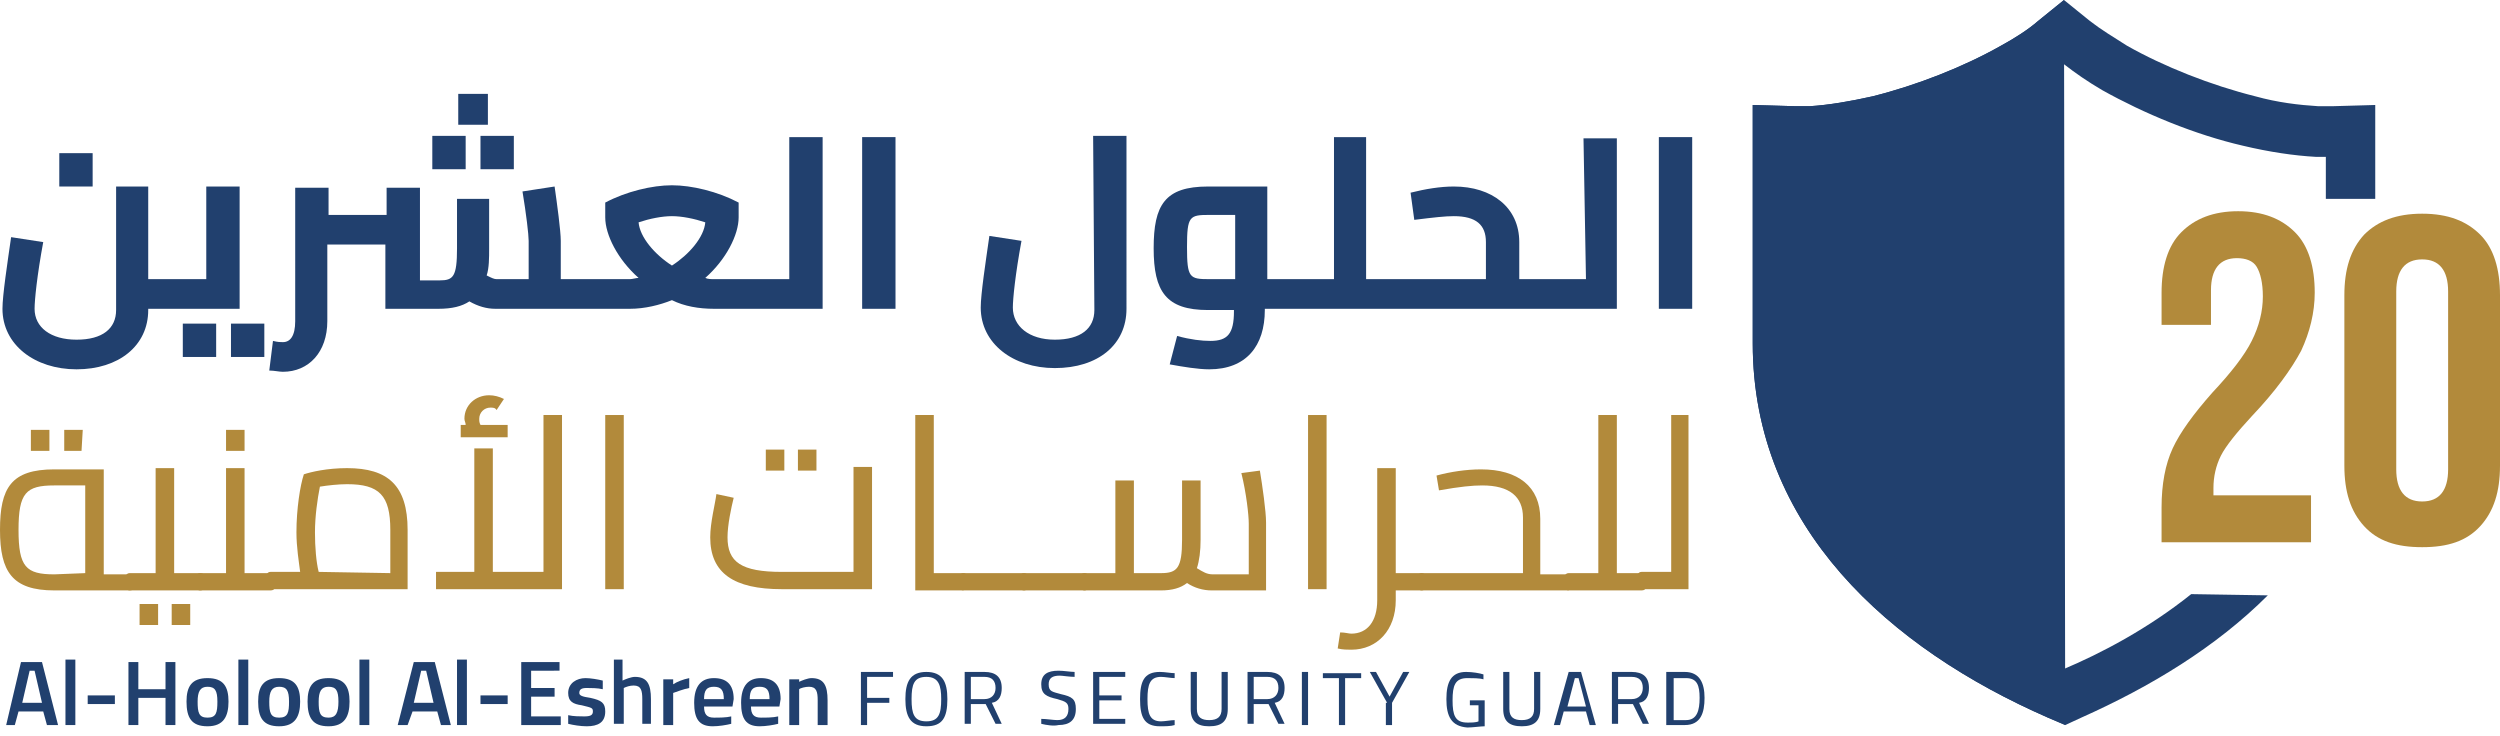 <svg xmlns="http://www.w3.org/2000/svg" xmlns:xlink="http://www.w3.org/1999/xlink" id="Layer_1" x="0px" y="0px" viewBox="0 0 202.4 59.6" style="enable-background:new 0 0 202.4 59.6;" xml:space="preserve"> <style type="text/css"> .st0{fill:#B28A3B;} .st1{fill-rule:evenodd;clip-rule:evenodd;fill:#21406E;} .st2{fill:#21406E;} </style> <g> <g> <path class="st0" d="M10.9,47.1c0,0.4,0,0.7-0.4,0.7H4.4C1,47.8,0,46.3,0,42.9S0.9,38,4.4,38h4v8.5h2.1 C10.9,46.4,10.9,46.7,10.9,47.1z M6.9,46.4v-7.1H4.4c-2.3,0-2.9,0.6-2.9,3.6s0.6,3.6,2.9,3.6L6.9,46.4L6.9,46.4z M4,36.5H2.5v-1.7 H4V36.5z M6.6,36.5H5.2v-1.7h1.5L6.6,36.5L6.6,36.5z"></path> </g> <g> <path class="st0" d="M16.6,47.1c0,0.4,0,0.7-0.4,0.7h-5.7c-0.3,0-0.4-0.3-0.4-0.7s0.1-0.7,0.4-0.7h2.1v-8.5h1.5v8.5h2.1 C16.6,46.4,16.6,46.7,16.6,47.1z M11.3,48.9h1.5v1.7h-1.5V48.9z M13.9,48.9h1.5v1.7h-1.5V48.9z"></path> </g> <g> <path class="st0" d="M22.3,47.1c0,0.4,0,0.7-0.4,0.7h-5.7c-0.3,0-0.4-0.3-0.4-0.7s0.1-0.7,0.4-0.7h2.1v-8.5h1.5v8.5h2.1 C22.3,46.4,22.3,46.7,22.3,47.1z M19.8,36.5h-1.5v-1.7h1.5V36.5z"></path> </g> <g> <path class="st0" d="M33,42.9v4.8H21.9c-0.3,0-0.4-0.3-0.4-0.7s0.1-0.7,0.4-0.7h2.4c-0.1-0.8-0.3-2-0.3-3.2c0-1.9,0.3-3.8,0.6-4.7 c0.6-0.2,1.9-0.5,3.5-0.5C31.4,37.9,33,39.3,33,42.9z M31.6,46.4v-3.5c0-2.8-0.9-3.7-3.5-3.7c-0.7,0-1.6,0.1-2.2,0.2 c-0.2,1-0.4,2.4-0.4,3.7c0,1.2,0.1,2.4,0.3,3.2L31.6,46.4L31.6,46.4z"></path> </g> <g> <path class="st0" d="M45.5,33.6v14.1H35.3v-1.4h3.1v-10h1.5v10H44V33.6H45.5z M41.1,35.4h-3.8v-1h0.4c0-0.2-0.1-0.3-0.1-0.5 c0-1.1,0.9-1.9,2-1.9c0.4,0,0.8,0.1,1.2,0.3l-0.6,0.9C40.1,33,39.9,33,39.7,33c-0.5,0-0.9,0.4-0.9,0.9c0,0.2,0,0.3,0.1,0.5h2.2 V35.4z"></path> </g> <g> <path class="st0" d="M49,33.6h1.5v14.1H49V33.6z"></path> </g> <g> <path class="st0" d="M70.6,37.9v9.8h-7.3c-3.9,0-5.8-1.3-5.8-4.2c0-1.2,0.4-2.7,0.5-3.5l1.4,0.3c-0.2,0.8-0.5,2.2-0.5,3.2 c0,2,1.1,2.8,4.4,2.8h5.8v-8.5h1.5V37.9z M63.5,38.1H62v-1.7h1.5V38.1z M66.1,38.1h-1.5v-1.7h1.5V38.1z"></path> </g> <g> <path class="st0" d="M78.3,47.1c0,0.4-0.1,0.7-0.4,0.7h-3.8V33.6h1.5v12.8H78C78.3,46.4,78.3,46.7,78.3,47.1z"></path> </g> <g> <path class="st0" d="M83.3,47.1c0,0.4-0.1,0.7-0.4,0.7H78c-0.3,0-0.4-0.3-0.4-0.7s0.1-0.7,0.4-0.7h4.9 C83.2,46.4,83.3,46.7,83.3,47.1z"></path> </g> <g> <path class="st0" d="M88.2,47.1c0,0.4-0.1,0.7-0.4,0.7h-4.9c-0.3,0-0.4-0.3-0.4-0.7s0.1-0.7,0.4-0.7h4.9 C88.1,46.4,88.2,46.7,88.2,47.1z"></path> </g> <g> <path class="st0" d="M102.5,42.3v5.5h-4.4c-0.7,0-1.4-0.2-2-0.6c-0.5,0.4-1.2,0.6-2.1,0.6h-6.2c-0.3,0-0.4-0.3-0.4-0.7 s0.1-0.7,0.4-0.7h2.5v-7.5h1.5v7.5H94c1.3,0,1.7-0.4,1.7-2.7v-4.8h1.5v4.8c0,0.9-0.1,1.7-0.3,2.3c0.5,0.3,0.8,0.5,1.3,0.5h2.9 v-4.1c0-0.7-0.2-2.5-0.6-4.1l1.5-0.2C102.2,39.3,102.5,41.4,102.5,42.3z"></path> </g> <g> <path class="st0" d="M105.9,33.6h1.5v14.1h-1.5V33.6z"></path> </g> <g> <path class="st0" d="M115.5,47.1c0,0.4-0.1,0.7-0.4,0.7H113v0.8c0,2.4-1.5,4-3.6,4c-0.3,0-0.7,0-1.1-0.1l0.2-1.3 c0.4,0,0.7,0.1,0.9,0.1c1.3,0,2.1-1,2.1-2.7V37.9h1.5v8.5h2.1C115.4,46.4,115.5,46.7,115.5,47.1z"></path> </g> <g> <path class="st0" d="M127.3,47.1c0,0.4-0.1,0.7-0.4,0.7h-11.8c-0.3,0-0.4-0.3-0.4-0.7s0.1-0.7,0.4-0.7h8.2v-4.5 c0-1.7-1.1-2.6-3.3-2.6c-0.8,0-1.8,0.1-3.5,0.4l-0.2-1.2c1.1-0.3,2.4-0.5,3.6-0.5c3,0,4.8,1.4,4.8,4v4.5h2.1 C127.3,46.4,127.3,46.7,127.3,47.1z"></path> </g> <g> <path class="st0" d="M133.3,47.1c0,0.4,0,0.7-0.4,0.7H127c-0.3,0-0.4-0.3-0.4-0.7s0.1-0.7,0.4-0.7h2.4V33.6h1.5v12.8h2.1 C133.2,46.4,133.3,46.7,133.3,47.1z"></path> </g> <g> <path class="st0" d="M136.7,33.6v14.1h-3.8c-0.3,0-0.4-0.3-0.4-0.7s0.1-0.7,0.4-0.7h2.4V33.6H136.7z"></path> </g> </g> <g> <g> <path class="st1" d="M167.1,0L167.1,0L165,1.7c-0.8,0.7-1.9,1.4-3,2c-3,1.7-6.8,3.2-10.4,4.1c-1.8,0.4-3.5,0.7-5.1,0.8 c-0.4,0-0.8,0-1.1,0l-3.5-0.1v19.3c0,14.9,11.1,24.7,23.9,30.3l1.4,0.6l0,0L167.1,0L167.1,0z"></path> </g> <g> <path class="st2" d="M177.4,48.1c-3.5,2.8-7.3,4.8-10.4,6.1c-8-3.6-21.2-11.7-21.2-26.5V12.6h0.8c1.8-0.1,3.8-0.4,5.9-0.9 c3.9-0.9,8.1-2.6,11.5-4.5c1.1-0.7,2.2-1.3,3.1-2c0.9,0.7,1.9,1.4,3.1,2.1c3.4,1.9,7.5,3.6,11.4,4.5c2.1,0.5,4.1,0.8,5.9,0.9h0.8 v3.4h4V8.5l-3.5,0.1h-1.1c-1.6-0.1-3.3-0.3-5.1-0.8c-3.6-0.9-7.4-2.4-10.4-4.1c-1.1-0.7-2.1-1.3-3-2L167.1,0L165,1.7 c-0.8,0.7-1.9,1.4-3,2c-3,1.7-6.8,3.2-10.4,4.1c-1.8,0.4-3.5,0.7-5.1,0.8h-1.1l-3.5-0.1v19.3c0,14.9,11.1,24.7,23.9,30.3l1.4,0.6 l1.3-0.6c5.6-2.5,10.9-5.7,15.1-9.9L177.4,48.1L177.4,48.1L177.4,48.1z"></path> </g> <g> <g> <path class="st0" d="M175,41.1c0-1.9,0.3-3.5,0.9-4.8c0.6-1.3,1.7-2.8,3.2-4.5c1.5-1.6,2.6-3,3.2-4.2s0.9-2.4,0.9-3.6 c0-1.1-0.2-1.9-0.5-2.4s-0.9-0.7-1.6-0.7c-1.4,0-2.1,0.9-2.1,2.6v2.8h-4v-2.6c0-2.1,0.5-3.8,1.6-4.9s2.6-1.7,4.6-1.7 s3.5,0.6,4.6,1.7s1.6,2.8,1.6,4.9c0,1.6-0.4,3.2-1.1,4.7c-0.8,1.5-2.1,3.3-4,5.3c-1.2,1.3-2.1,2.4-2.5,3.2s-0.6,1.7-0.6,2.6v0.6 h7.9v3.8H175V41.1L175,41.1L175,41.1z"></path> </g> <g> <path class="st0" d="M191.4,42.6c-1.1-1.2-1.6-2.8-1.6-4.9V23.9c0-2.1,0.5-3.7,1.6-4.9c1.1-1.1,2.6-1.7,4.7-1.7s3.6,0.6,4.7,1.7 s1.6,2.8,1.6,4.9v13.8c0,2.1-0.5,3.7-1.6,4.9s-2.6,1.7-4.7,1.7S192.5,43.8,191.4,42.6z M198.2,38V23.6c0-1.7-0.7-2.6-2.1-2.6 s-2.1,0.9-2.1,2.6V38c0,1.7,0.7,2.6,2.1,2.6S198.2,39.7,198.2,38z"></path> </g> </g> </g> <g> <g> <rect x="4.8" y="12.4" class="st2" width="2.7" height="2.7"></rect> </g> <g> <rect x="14.8" y="26.2" class="st2" width="2.7" height="2.7"></rect> </g> <g> <path class="st2" d="M19.4,25v-9.9h-2.7v7.5h-2.4l0,0l0,0H12v-7.5H9.4v10c0,1.5-1.1,2.4-3.2,2.4s-3.4-1-3.4-2.5 c0-0.7,0.2-2.7,0.7-5.4l-2.6-0.4c-0.3,2.1-0.7,4.7-0.7,5.8c0,2.9,2.6,4.9,6,4.9S12,28,12,25.1V25h2.4l0,0l0,0H19.4z"></path> </g> <g> <rect x="18.7" y="26.2" class="st2" width="2.7" height="2.7"></rect> </g> <g> <rect x="38.9" y="11" class="st2" width="2.7" height="2.7"></rect> </g> <g> <rect x="37.1" y="7.6" class="st2" width="2.4" height="2.5"></rect> </g> <g> <rect x="35" y="11" class="st2" width="2.7" height="2.7"></rect> </g> <g> <path class="st2" d="M63.9,22.6h-3l0,0l0,0h-3.1c-0.2,0-0.5,0-0.7-0.1c1.7-1.5,2.7-3.5,2.7-4.9v-1.2C58.1,15.5,56,15,54.4,15 c-1.6,0-3.7,0.5-5.4,1.4v1.2c0,1.4,1,3.4,2.7,4.9c-0.2,0-0.5,0.1-0.7,0.1h-3.2l0,0l0,0h-2.4v-3.1c0-0.8-0.3-3-0.5-4.4l-2.6,0.4 c0.3,1.8,0.5,3.5,0.5,4v3.1h-2.6c-0.2,0-0.4-0.1-0.8-0.3c0.2-0.6,0.2-1.4,0.2-2.2v-4H37v4c0,2.3-0.3,2.6-1.4,2.6H34v-7.5h-2.7v2.2 h-4.7v-2.2h-2.7V26c0,1.2-0.4,1.7-1,1.7c-0.2,0-0.4,0-0.8-0.1L21.8,30c0.4,0,0.8,0.1,1.1,0.1c2.1,0,3.6-1.6,3.6-4.1v-6.2h4.7V25 h4.3c1.1,0,1.9-0.2,2.5-0.6c0.7,0.4,1.4,0.6,2.1,0.6h7.6l0,0l0,0H51c1.2,0,2.4-0.3,3.4-0.7c1,0.5,2.2,0.7,3.4,0.7H61l0,0l0,0h5.6 V11.1h-2.7L63.9,22.6L63.9,22.6z M54.4,21.5c-1.4-0.9-2.6-2.3-2.7-3.5c0.9-0.3,1.9-0.5,2.7-0.5s1.8,0.2,2.7,0.5 C57,19.2,55.8,20.6,54.4,21.5z"></path> </g> <g> <rect x="69.8" y="11.1" class="st2" width="2.7" height="13.9"></rect> </g> <g> <path class="st2" d="M88.6,25.1c0,1.5-1.1,2.4-3.2,2.4S82,26.4,82,24.9c0-0.7,0.2-2.7,0.7-5.4l-2.6-0.4c-0.3,2.1-0.7,4.7-0.7,5.8 c0,2.9,2.6,4.9,6,4.9c3.5,0,5.8-1.9,5.8-4.8V11h-2.7L88.6,25.1L88.6,25.1z"></path> </g> <g> <path class="st2" d="M128.4,22.6h-3l0,0l0,0H123v-3c0-2.8-2.2-4.5-5.3-4.5c-1.1,0-2.3,0.2-3.5,0.5l0.3,2.2 c1.6-0.2,2.5-0.3,3.2-0.3c1.8,0,2.6,0.7,2.6,2.1v3H113l0,0l0,0h-2.4V11.1H108v11.5h-3l0,0l0,0h-2.4v-7.5h-4.8 c-3.5,0-4.4,1.5-4.4,5s1,5,4.4,5h2.1v0.1c0,1.8-0.5,2.4-1.9,2.4c-0.7,0-1.6-0.1-2.7-0.4l-0.6,2.3c1.1,0.2,2.3,0.4,3.2,0.4 c3,0,4.5-1.9,4.5-4.8V25h2.4l0,0l0,0h8l0,0l0,0h12.5l0,0l0,0h5.6V11.2h-2.7L128.4,22.6L128.4,22.6z M100,22.6h-2.1 c-1.6,0-1.8-0.1-1.8-2.6s0.2-2.6,1.8-2.6h2.1V22.6L100,22.6z"></path> </g> <g> <rect x="134.3" y="11.1" class="st2" width="2.7" height="13.9"></rect> </g> </g> <g> <path class="st2" d="M1.7,53.6h1.7l1.3,5.1H3.8l-0.3-1.1h-2l-0.3,1.1H0.5L1.7,53.6z M3.4,56.9l-0.6-2.6H2.4l-0.6,2.6H3.4z"></path> <path class="st2" d="M5.3,53.4h0.8v5.3H5.3V53.4z"></path> <path class="st2" d="M7.1,56.3h2.2v0.7H7.1V56.3z"></path> <path class="st2" d="M10.4,53.6h0.8v2.2h2.2v-2.2h0.8v5.1h-0.8v-2.2h-2.2v2.2h-0.8V53.6z"></path> <path class="st2" d="M15.1,56.8c0-1.2,0.4-1.9,1.7-1.9c1.3,0,1.7,0.7,1.7,1.9c0,1.2-0.4,2-1.7,2C15.5,58.8,15.1,58.1,15.1,56.8z M17.6,56.8c0-0.9-0.2-1.2-0.8-1.2c-0.6,0-0.8,0.4-0.8,1.2c0,0.9,0.1,1.3,0.8,1.3C17.5,58.1,17.6,57.7,17.6,56.8z"></path> <path class="st2" d="M19.3,53.4h0.8v5.3h-0.8V53.4z"></path> <path class="st2" d="M20.9,56.8c0-1.2,0.4-1.9,1.7-1.9c1.3,0,1.7,0.7,1.7,1.9c0,1.2-0.4,2-1.7,2C21.3,58.8,20.9,58.1,20.9,56.8z M23.4,56.8c0-0.9-0.2-1.2-0.8-1.2c-0.6,0-0.8,0.4-0.8,1.2c0,0.9,0.1,1.3,0.8,1.3C23.3,58.1,23.4,57.7,23.4,56.8z"></path> <path class="st2" d="M24.9,56.8c0-1.2,0.4-1.9,1.7-1.9c1.3,0,1.7,0.7,1.7,1.9c0,1.2-0.4,2-1.7,2C25.3,58.8,24.9,58.1,24.9,56.8z M27.4,56.8c0-0.9-0.2-1.2-0.8-1.2c-0.6,0-0.8,0.4-0.8,1.2c0,0.9,0.1,1.3,0.8,1.3C27.2,58.1,27.4,57.7,27.4,56.8z"></path> <path class="st2" d="M29.1,53.4h0.8v5.3h-0.8V53.4z"></path> <path class="st2" d="M33.5,53.6h1.7l1.3,5.1h-0.8l-0.3-1.1h-2L33,58.7h-0.8L33.5,53.6z M35.1,56.9l-0.6-2.6h-0.4l-0.6,2.6H35.1z"></path> <path class="st2" d="M37,53.4h0.8v5.3H37V53.4z"></path> <path class="st2" d="M38.9,56.3h2.2v0.7h-2.2V56.3z"></path> <path class="st2" d="M42.1,53.6h3.2v0.7H43v1.4h1.9v0.7H43V58h2.4v0.7h-3.2V53.6z"></path> <path class="st2" d="M46,58.6l0-0.7c0.4,0.1,1,0.1,1.3,0.1c0.5,0,0.7-0.1,0.7-0.4c0-0.3-0.1-0.3-0.9-0.5C46.4,57,46,56.8,46,56.1 c0-0.8,0.7-1.2,1.4-1.2c0.4,0,1,0.1,1.4,0.2l0,0.7c-0.4-0.1-1-0.1-1.3-0.1c-0.4,0-0.6,0.1-0.6,0.4c0,0.2,0.2,0.3,0.9,0.4 c0.9,0.2,1.2,0.4,1.2,1.1c0,0.9-0.6,1.2-1.5,1.2C47,58.8,46.4,58.7,46,58.6z"></path> <path class="st2" d="M49.6,53.4h0.8v1.7c0.2-0.1,0.7-0.3,1-0.3c1,0,1.3,0.6,1.3,1.8v2H52v-2c0-0.7-0.1-1.1-0.7-1.1 c-0.3,0-0.6,0.1-0.8,0.2v2.9h-0.8V53.4z"></path> <path class="st2" d="M53.7,55h0.8v0.4c0.3-0.2,0.8-0.4,1.3-0.5v0.8c-0.5,0.1-1,0.3-1.3,0.4v2.6h-0.8V55z"></path> <path class="st2" d="M56.2,56.9c0-1.4,0.6-2,1.6-2c1,0,1.6,0.5,1.6,1.7l-0.1,0.6H57c0,0.6,0.2,0.9,0.8,0.9c0.4,0,1,0,1.4-0.1l0,0.6 c-0.4,0.1-1,0.2-1.5,0.2C56.6,58.8,56.2,58.2,56.2,56.9z M58.6,56.6c0-0.7-0.2-1-0.8-1c-0.6,0-0.8,0.3-0.8,1H58.6z"></path> <path class="st2" d="M60,56.9c0-1.4,0.6-2,1.6-2c1,0,1.6,0.5,1.6,1.7l-0.1,0.6h-2.3c0,0.6,0.2,0.9,0.8,0.9c0.4,0,1,0,1.4-0.1l0,0.6 c-0.4,0.1-1,0.2-1.5,0.2C60.4,58.8,60,58.2,60,56.9z M62.3,56.6c0-0.7-0.2-1-0.8-1c-0.6,0-0.8,0.3-0.8,1H62.3z"></path> <path class="st2" d="M63.9,55h0.8v0.2c0.2-0.1,0.7-0.3,1-0.3c1,0,1.3,0.6,1.3,1.8v2h-0.8v-2c0-0.7-0.1-1.1-0.7-1.1 c-0.3,0-0.7,0.1-0.8,0.2v2.9h-0.8V55z"></path> <path class="st2" d="M69.7,54.4h2.6v0.4h-2.1v1.7h1.8v0.4h-1.8v1.8h-0.5V54.4z"></path> <path class="st2" d="M73.3,56.6c0-1.4,0.4-2.2,1.7-2.2s1.7,0.8,1.7,2.2c0,1.5-0.4,2.2-1.7,2.2C73.7,58.8,73.3,58,73.3,56.6z M76.2,56.6c0-1.1-0.2-1.8-1.2-1.8c-1,0-1.2,0.6-1.2,1.8c0,1.2,0.2,1.8,1.2,1.8S76.2,57.8,76.2,56.6z"></path> <path class="st2" d="M78.1,54.4h1.6c0.9,0,1.4,0.4,1.4,1.3c0,0.6-0.2,1.1-0.8,1.2l0.8,1.7h-0.5l-0.8-1.6h-1.2v1.6h-0.5V54.4z M79.7,56.6c0.6,0,0.9-0.4,0.9-0.9c0-0.6-0.3-0.9-0.9-0.9h-1.1v1.8H79.7z"></path> <path class="st2" d="M84.3,58.6l0-0.4c0.4,0,1,0.1,1.3,0.1c0.6,0,0.9-0.3,0.9-0.9c0-0.5-0.2-0.6-0.9-0.8c-0.9-0.2-1.3-0.4-1.3-1.2 c0-0.8,0.5-1.1,1.4-1.1c0.4,0,1,0.1,1.3,0.1l0,0.4c-0.4,0-1-0.1-1.2-0.1c-0.6,0-0.9,0.2-0.9,0.7c0,0.6,0.3,0.6,1,0.8 c0.9,0.2,1.2,0.4,1.2,1.2c0,0.9-0.5,1.3-1.4,1.3C85.3,58.8,84.7,58.7,84.3,58.6z"></path> <path class="st2" d="M88.5,54.4h2.6v0.4H89v1.5h1.8v0.4H89v1.5h2.1v0.4h-2.6V54.4z"></path> <path class="st2" d="M92.3,56.6c0-1.4,0.3-2.2,1.6-2.2c0.4,0,0.9,0.1,1.2,0.1l0,0.4c-0.3,0-0.8-0.1-1.1-0.1c-0.9,0-1.1,0.6-1.1,1.8 c0,1.2,0.2,1.8,1.1,1.8c0.3,0,0.8-0.1,1.1-0.1l0,0.4c-0.3,0.1-0.8,0.1-1.2,0.1C92.6,58.8,92.3,58,92.3,56.6z"></path> <path class="st2" d="M96.4,57.4v-3h0.5v3c0,0.7,0.4,0.9,1,0.9c0.7,0,1-0.3,1-0.9v-3h0.5v3c0,1-0.5,1.4-1.5,1.4 C96.9,58.8,96.4,58.4,96.4,57.4z"></path> <path class="st2" d="M101,54.4h1.6c0.9,0,1.4,0.4,1.4,1.3c0,0.6-0.2,1.1-0.8,1.2l0.8,1.7h-0.5l-0.8-1.6h-1.2v1.6H101V54.4z M102.6,56.6c0.6,0,0.9-0.4,0.9-0.9c0-0.6-0.3-0.9-0.9-0.9h-1.1v1.8H102.6z"></path> <path class="st2" d="M105.4,54.4h0.5v4.3h-0.5V54.4z"></path> <path class="st2" d="M108.4,54.9h-1.3v-0.4h3.1v0.4h-1.3v3.8h-0.5V54.9z"></path> <path class="st2" d="M112.3,56.9l-1.4-2.5h0.5l1.1,2l1.1-2h0.5l-1.4,2.5v1.8h-0.5V56.9z"></path> <path class="st2" d="M117.1,56.6c0-1.4,0.4-2.2,1.6-2.2c0.5,0,1.1,0.1,1.4,0.2l0,0.4c-0.3-0.1-0.9-0.1-1.3-0.1 c-1,0-1.2,0.6-1.2,1.8c0,1.2,0.2,1.8,1.2,1.8c0.3,0,0.7,0,0.9-0.1v-1.3H119v-0.4h1.2v2.1c-0.3,0-1,0.1-1.4,0.1 C117.5,58.8,117.1,58,117.1,56.6z"></path> <path class="st2" d="M121.7,57.4v-3h0.5v3c0,0.7,0.4,0.9,1,0.9c0.7,0,1-0.3,1-0.9v-3h0.5v3c0,1-0.5,1.4-1.5,1.4 C122.2,58.8,121.7,58.4,121.7,57.4z"></path> <path class="st2" d="M127,54.4h1l1.2,4.3h-0.5l-0.3-1.1h-1.8l-0.3,1.1h-0.5L127,54.4z M128.4,57.2l-0.6-2.3h-0.3l-0.6,2.3H128.4z"></path> <path class="st2" d="M130.5,54.4h1.6c0.9,0,1.4,0.4,1.4,1.3c0,0.6-0.2,1.1-0.8,1.2l0.8,1.7H133l-0.8-1.6H131v1.6h-0.5V54.4z M132.1,56.6c0.6,0,0.9-0.4,0.9-0.9c0-0.6-0.3-0.9-0.9-0.9H131v1.8H132.1z"></path> <path class="st2" d="M134.9,54.4h1.5c1.2,0,1.6,0.9,1.6,2.1c0,1.2-0.3,2.2-1.6,2.2h-1.5V54.4z M136.5,58.3c0.9,0,1.1-0.8,1.1-1.8 s-0.2-1.6-1.1-1.6h-1v3.4H136.5z"></path> </g> </svg>